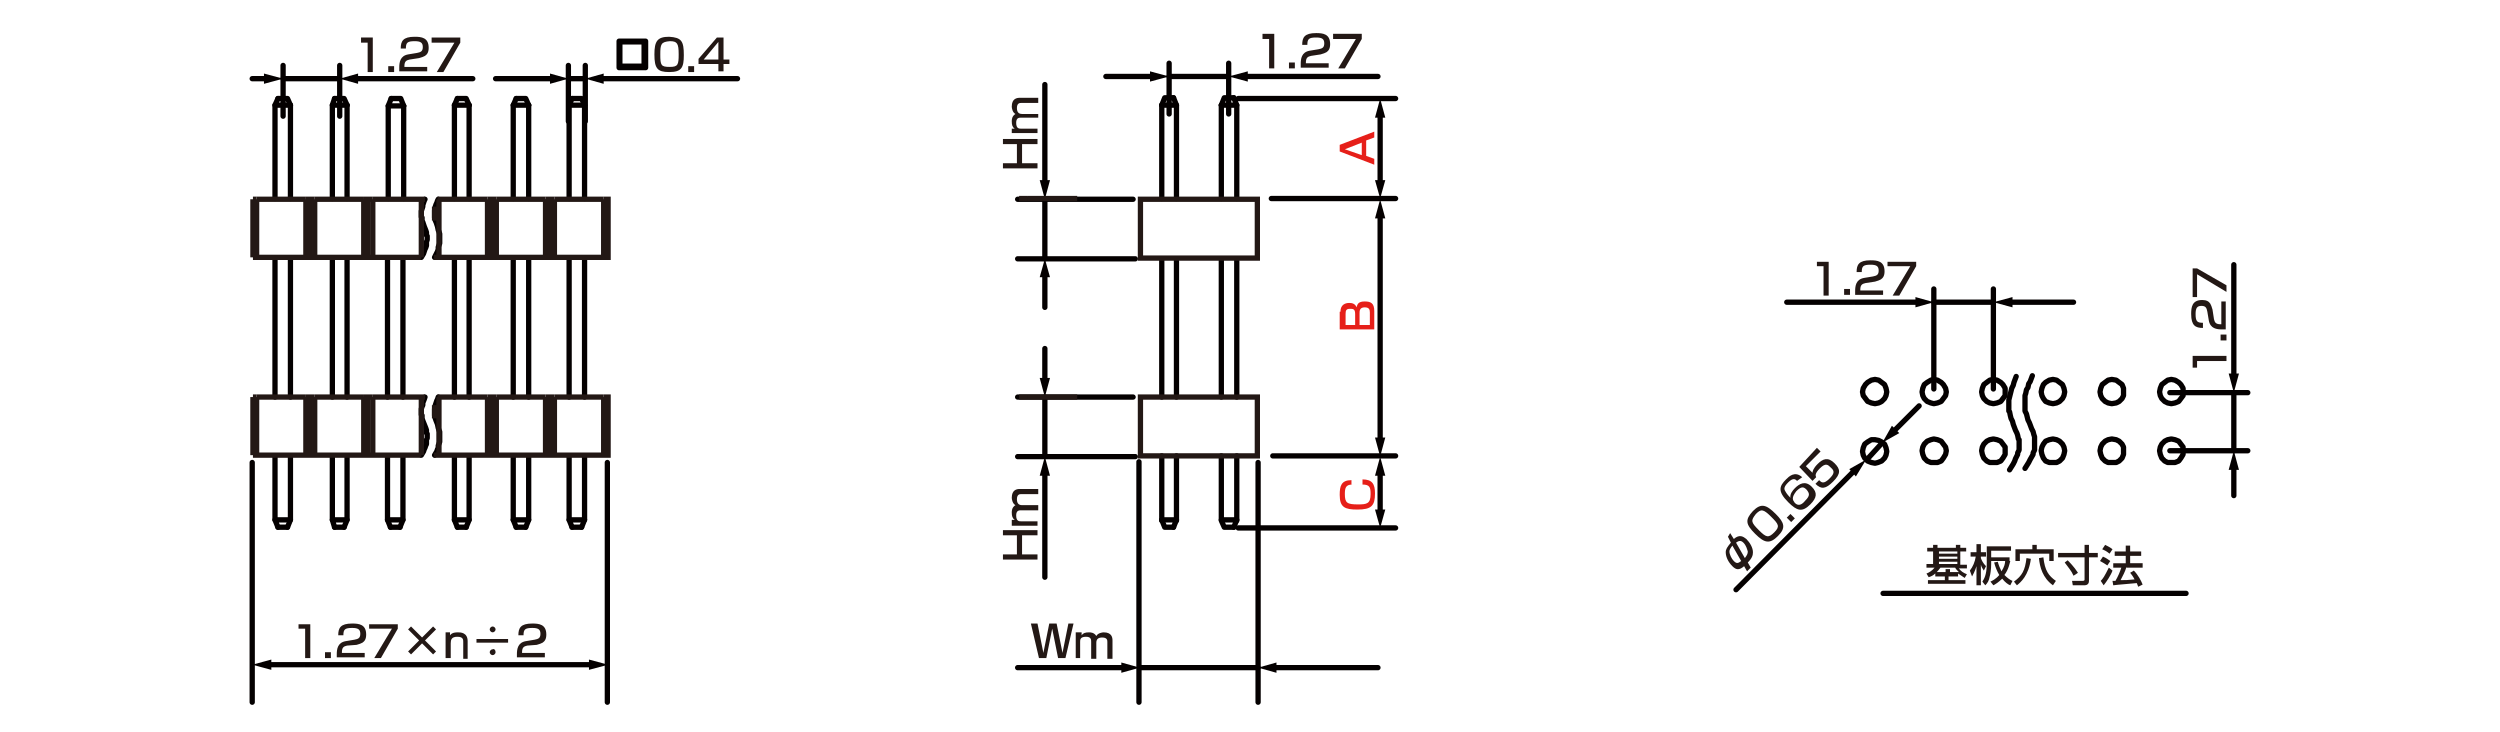 <?xml version="1.0" encoding="utf-8"?>
<!-- Generator: Adobe Illustrator 28.0.0, SVG Export Plug-In . SVG Version: 6.00 Build 0)  -->
<svg version="1.1" id="レイヤー_1" xmlns="http://www.w3.org/2000/svg" xmlns:xlink="http://www.w3.org/1999/xlink" x="0px"
	 y="0px" width="340px" height="99.6px" viewBox="0 0 340 99.6" style="enable-background:new 0 0 340 99.6;" xml:space="preserve">
<style type="text/css">
	.st0{fill:none;stroke:#040000;stroke-width:0.72;stroke-linecap:round;stroke-linejoin:round;stroke-miterlimit:10;}
	.st1{fill:#231815;}
	.st2{fill:none;stroke:#040000;stroke-width:0.72;stroke-linecap:round;stroke-linejoin:round;}
	.st3{fill:#040000;}
	.st4{fill:none;stroke:#231815;stroke-width:0.72;stroke-miterlimit:10;}
	.st5{fill:#E61F19;}
</style>
<g id="MH0304_1_">
	<g>
		<path class="st0" d="M87.8,5.6v3.6h-3.6V5.6H87.8z M84.3,5.7V9h3.3V5.7H84.3z"/>
	</g>
	<g>
		<path class="st1" d="M50.7,5.1v4.7H50v-4h-0.9V5.1H50.7z"/>
		<path class="st1" d="M53.6,9v0.8h-0.8V9H53.6z"/>
		<path class="st1" d="M55.7,8.1C55.3,8.2,55,8.3,55,9v0.1h3.1v0.6h-3.8V9.2c0-0.7,0.1-1.6,1.2-1.8l1.2-0.2c0.5-0.1,0.8-0.2,0.8-0.8
			s-0.3-0.8-1.1-0.8c-1,0-1.2,0.2-1.2,1h-0.7c0-1,0.3-1.6,1.9-1.6c0.9,0,1.9,0.1,1.9,1.5c0,0.6-0.2,0.9-0.5,1.1
			c-0.2,0.1-0.4,0.2-0.8,0.3L55.7,8.1z"/>
		<path class="st1" d="M62.6,5.1v0.7l-2.3,4h-0.9l2.4-4h-3.1V5.1H62.6z"/>
	</g>
	<g>
		<path class="st1" d="M173.3,4.6v4.7h-0.7v-4h-0.9V4.6H173.3z"/>
		<path class="st1" d="M176.1,8.5v0.8h-0.8V8.5H176.1z"/>
		<path class="st1" d="M178.3,7.6c-0.4,0.1-0.7,0.2-0.7,0.9v0.1h3.1v0.6h-3.8V8.7c0-0.7,0.1-1.6,1.2-1.8l1.2-0.2
			c0.5-0.1,0.8-0.2,0.8-0.8s-0.3-0.8-1.1-0.8c-1,0-1.2,0.2-1.2,1h-0.7c0-1,0.3-1.6,1.9-1.6c0.9,0,1.9,0.1,1.9,1.5
			c0,0.6-0.2,0.9-0.5,1.1c-0.2,0.1-0.4,0.2-0.8,0.3L178.3,7.6z"/>
		<path class="st1" d="M185.2,4.6v0.7l-2.3,4H182l2.4-4h-3.1V4.6H185.2z"/>
	</g>
	<g>
		<path class="st1" d="M93,7.5c0,1.7-0.3,2.3-2,2.3c-1.6,0-2-0.5-2-2.4C89,5.6,89.4,5,91,5C92.7,5.1,93,5.6,93,7.5z M89.8,7.4
			c0,1.5,0.1,1.7,1.3,1.7c1.1,0,1.2-0.3,1.2-1.7c0-1.5-0.2-1.8-1.2-1.8C89.9,5.7,89.8,6,89.8,7.4z"/>
		<path class="st1" d="M94.4,9v0.8h-0.8V9H94.4z"/>
		<path class="st1" d="M98.4,5.1v3h0.8v0.6h-0.8v1h-0.7v-1H95V8l2.5-2.9H98.4z M97.7,5.7l-2,2.4h2V5.7z"/>
	</g>
	<g>
		<path class="st1" d="M42.2,84.8v4.7h-0.7v-4h-0.9v-0.6h1.6V84.8z"/>
		<path class="st1" d="M45,88.7v0.8h-0.8v-0.8H45z"/>
		<path class="st1" d="M47.2,87.8c-0.4,0.1-0.7,0.2-0.7,0.9v0.1h3.1v0.6h-3.8V89c0-0.7,0.1-1.6,1.2-1.8l1.2-0.2
			c0.5-0.1,0.8-0.2,0.8-0.8c0-0.6-0.3-0.8-1.1-0.8c-1,0-1.2,0.2-1.2,1H46c0-1,0.3-1.6,1.9-1.6c0.9,0,1.9,0.1,1.9,1.5
			c0,0.6-0.2,0.9-0.5,1.1c-0.2,0.1-0.4,0.2-0.8,0.3L47.2,87.8z"/>
		<path class="st1" d="M54.1,84.8v0.7l-2.3,4h-0.9l2.4-4h-3.1v-0.6h3.9V84.8z"/>
		<path class="st1" d="M58.9,85.2l0.4,0.4l-1.5,1.5l1.5,1.5L58.9,89l-1.5-1.5L55.9,89l-0.4-0.4l1.5-1.5l-1.5-1.5l0.4-0.4l1.5,1.5
			L58.9,85.2z"/>
		<path class="st1" d="M61.2,86v0.4C61.5,86,62,86,62.3,86s1.3,0,1.3,1.2v2.4H63v-2.3c0-0.3,0-0.7-0.8-0.7s-0.9,0.4-0.9,0.9v2h-0.7
			V86H61.2z"/>
		<path class="st1" d="M69.1,86.9v0.5h-4.3v-0.5H69.1z M67.4,85.6c0,0.2-0.2,0.4-0.4,0.4c-0.2,0-0.4-0.2-0.4-0.4
			c0-0.2,0.2-0.4,0.4-0.4C67.2,85.2,67.4,85.4,67.4,85.6z M67.4,88.7c0,0.2-0.2,0.4-0.4,0.4c-0.2,0-0.4-0.2-0.4-0.4s0.2-0.4,0.4-0.4
			C67.2,88.2,67.4,88.4,67.4,88.7z"/>
		<path class="st1" d="M71.7,87.8C71.3,87.9,71,88,71,88.7v0.1h3.1v0.6h-3.8V89c0-0.7,0.1-1.6,1.2-1.8l1.2-0.2
			c0.5-0.1,0.8-0.2,0.8-0.8c0-0.6-0.3-0.8-1.1-0.8c-1,0-1.2,0.2-1.2,1h-0.7c0-1,0.3-1.6,1.9-1.6c0.9,0,1.9,0.1,1.9,1.5
			c0,0.6-0.2,0.9-0.5,1.1c-0.2,0.1-0.4,0.2-0.8,0.3L71.7,87.8z"/>
	</g>
	<g>
		<path class="st1" d="M241.5,69.9c1.2,1.2,1.4,1.9,0.3,3c-1.1,1.1-1.8,1-3.1-0.3s-1.4-1.9-0.3-3.1
			C239.5,68.4,240.2,68.6,241.5,69.9z M239.2,72.1c1,1,1.3,1.1,2.1,0.3c0.8-0.8,0.6-1.1-0.4-2.1c-1.1-1.1-1.4-1.1-2.1-0.4
			C238.1,70.8,238.1,71,239.2,72.1z"/>
		<path class="st1" d="M243.5,69.9l0.6,0.6l-0.5,0.5l-0.6-0.6L243.5,69.9z"/>
		<path class="st1" d="M244.4,65.4c-0.2-0.2-0.5-0.5-1.2,0.2c-0.6,0.6-0.6,0.9-0.4,1.2c0.1,0.2,0.3,0.5,0.7,0.9
			c-0.1-0.5,0.3-1,0.6-1.3c0.6-0.6,1.4-1.1,2.3-0.2c0.8,0.8,0.7,1.5-0.2,2.4c-1.1,1.1-1.8,0.9-3-0.3c-1.5-1.5-1.2-2.2-0.3-3.1
			c0.4-0.4,1.2-1.2,2.2-0.3L244.4,65.4z M244.1,68.4c0.5,0.5,1,0.2,1.4-0.3c0.7-0.7,0.6-1,0.2-1.5c-0.4-0.4-0.7-0.5-1.4,0.2
			C243.6,67.7,243.8,68,244.1,68.4z"/>
		<path class="st1" d="M247.1,60.9l0.5,0.5l-2,2l0.9,0.9c0-0.2,0.1-0.6,0.7-1.2c0.7-0.7,1.4-1,2.3-0.1c0.8,0.8,0.9,1.4-0.2,2.5
			c-1,1-1.6,1.1-2.4,0.3l0.5-0.5c0.3,0.3,0.6,0.6,1.4-0.2c0.6-0.6,0.8-1,0.2-1.5c-0.4-0.4-0.7-0.7-1.5,0.1c-0.7,0.7-0.6,1-0.5,1.2
			l-0.5,0.5l-1.8-1.9L247.1,60.9z"/>
	</g>
	<g>
		<path class="st1" d="M248.7,35.5v4.7H248v-4h-0.9v-0.6h1.6V35.5z"/>
		<path class="st1" d="M251.6,39.3v0.8h-0.8v-0.8H251.6z"/>
		<path class="st1" d="M253.7,38.5c-0.4,0.1-0.7,0.2-0.7,0.9v0.1h3.1v0.6h-3.8v-0.5c0-0.7,0.1-1.6,1.2-1.8l1.2-0.2
			c0.5-0.1,0.8-0.2,0.8-0.8s-0.3-0.8-1.1-0.8c-1,0-1.2,0.2-1.2,1h-0.7c0-1,0.3-1.6,1.9-1.6c0.9,0,1.9,0.1,1.9,1.5
			c0,0.6-0.2,0.9-0.5,1.1c-0.2,0.1-0.4,0.2-0.8,0.3L253.7,38.5z"/>
		<path class="st1" d="M260.6,35.5v0.7l-2.3,4h-0.9l2.4-4h-3.1v-0.6h3.9V35.5z"/>
	</g>
	<g>
		<path class="st1" d="M298.1,48.4h4.7v0.7h-4V50h-0.6v-1.6H298.1z"/>
		<path class="st1" d="M302,45.5h0.8v0.8H302V45.5z"/>
		<path class="st1" d="M301.1,43.4c0.1,0.4,0.2,0.7,0.9,0.7h0.1V41h0.6v3.8h-0.5c-0.7,0-1.6-0.1-1.8-1.2l-0.2-1.2
			c-0.1-0.5-0.2-0.8-0.8-0.8c-0.6,0-0.8,0.3-0.8,1.1c0,1,0.2,1.2,1,1.2v0.7c-1,0-1.6-0.3-1.6-1.9c0-0.9,0.1-1.9,1.5-1.9
			c0.6,0,0.9,0.2,1.1,0.5c0.1,0.2,0.2,0.4,0.3,0.8L301.1,43.4z"/>
		<path class="st1" d="M298.1,36.5h0.7l4,2.3v0.9l-4-2.4v3.1h-0.6v-3.9H298.1z"/>
	</g>
	<line class="st0" x1="263" y1="41.1" x2="271.1" y2="41.1"/>
	<line class="st0" x1="271.1" y1="52.9" x2="271.1" y2="39.3"/>
	<line class="st0" x1="263" y1="52.9" x2="263" y2="39.3"/>
	<line class="st0" x1="303.8" y1="53.4" x2="303.8" y2="61.3"/>
	<line class="st0" x1="295.1" y1="53.4" x2="305.7" y2="53.4"/>
	<line class="st0" x1="295.1" y1="61.3" x2="305.7" y2="61.3"/>
	<line class="st0" x1="256" y1="60.2" x2="253.9" y2="62.5"/>
	<polygon class="st0" points="264.7,53.3 264.6,52.8 264.3,52.3 264,52 263.5,51.7 263,51.6 262.6,51.7 262.1,52 261.7,52.3 
		261.5,52.8 261.4,53.3 261.5,53.8 261.7,54.2 262.1,54.6 262.6,54.8 263,54.9 263.5,54.8 264,54.6 264.3,54.2 264.6,53.8 	"/>
	<polygon class="st0" points="272.7,53.3 272.7,52.8 272.4,52.3 272.1,52 271.6,51.7 271.1,51.6 270.6,51.7 270.2,52 269.8,52.3 
		269.6,52.8 269.5,53.3 269.6,53.8 269.8,54.2 270.2,54.6 270.6,54.8 271.1,54.9 271.6,54.8 272.1,54.6 272.4,54.2 272.7,53.8 	"/>
	<polygon class="st0" points="280.8,53.3 280.7,52.8 280.5,52.3 280.1,52 279.7,51.7 279.2,51.6 278.7,51.7 278.2,52 277.9,52.3 
		277.7,52.8 277.6,53.3 277.7,53.8 277.9,54.2 278.2,54.6 278.7,54.8 279.2,54.9 279.7,54.8 280.1,54.6 280.5,54.2 280.7,53.8 	"/>
	<polygon class="st0" points="288.8,53.3 288.8,52.8 288.6,52.3 288.2,52 287.8,51.7 287.2,51.6 286.7,51.7 286.3,52 285.9,52.3 
		285.7,52.8 285.6,53.3 285.7,53.8 285.9,54.2 286.3,54.6 286.7,54.8 287.2,54.9 287.8,54.8 288.2,54.6 288.6,54.2 288.8,53.8 	"/>
	<polygon class="st0" points="280.8,61.3 280.7,60.8 280.5,60.4 280.1,60 279.7,59.8 279.2,59.7 278.7,59.8 278.2,60 277.9,60.4 
		277.7,60.8 277.6,61.3 277.7,61.8 277.9,62.3 278.2,62.7 278.7,62.9 279.2,62.9 279.7,62.9 280.1,62.7 280.5,62.3 280.7,61.8 	"/>
	<polygon class="st0" points="272.7,61.3 272.7,60.8 272.4,60.4 272.1,60 271.6,59.8 271.1,59.7 270.6,59.8 270.2,60 269.8,60.4 
		269.6,60.8 269.5,61.3 269.6,61.8 269.8,62.3 270.2,62.7 270.6,62.9 271.1,62.9 271.6,62.9 272.1,62.7 272.4,62.3 272.7,61.8 	"/>
	<polygon class="st0" points="264.7,61.3 264.6,60.8 264.3,60.4 264,60 263.5,59.8 263,59.7 262.6,59.8 262.1,60 261.7,60.4 
		261.5,60.8 261.4,61.3 261.5,61.8 261.7,62.3 262.1,62.7 262.6,62.9 263,62.9 263.5,62.9 264,62.7 264.3,62.3 264.6,61.8 	"/>
	<polygon class="st0" points="288.8,61.3 288.8,60.8 288.6,60.4 288.2,60 287.8,59.8 287.2,59.7 286.7,59.8 286.3,60 285.9,60.4 
		285.7,60.8 285.6,61.3 285.7,61.8 285.9,62.3 286.3,62.7 286.7,62.9 287.2,62.9 287.8,62.9 288.2,62.7 288.6,62.3 288.8,61.8 	"/>
	<polygon class="st0" points="296.9,53.3 296.9,52.8 296.6,52.3 296.3,52 295.8,51.7 295.3,51.6 294.8,51.7 294.4,52 294,52.3 
		293.8,52.8 293.7,53.3 293.8,53.8 294,54.2 294.4,54.6 294.8,54.8 295.3,54.9 295.8,54.8 296.3,54.6 296.6,54.2 296.9,53.8 	"/>
	<polygon class="st0" points="296.9,61.3 296.9,60.8 296.6,60.4 296.3,60 295.8,59.8 295.3,59.7 294.8,59.8 294.4,60 294,60.4 
		293.8,60.8 293.7,61.3 293.8,61.8 294,62.3 294.4,62.7 294.8,62.9 295.3,62.9 295.8,62.9 296.3,62.7 296.6,62.3 296.9,61.8 	"/>
	<polygon class="st0" points="256.6,53.3 256.5,52.8 256.3,52.3 255.9,52 255.5,51.7 255,51.6 254.5,51.7 254,52 253.7,52.3 
		253.4,52.8 253.3,53.3 253.4,53.8 253.7,54.2 254,54.6 254.5,54.8 255,54.9 255.5,54.8 255.9,54.6 256.3,54.2 256.5,53.8 	"/>
	<polygon class="st0" points="256.5,61.9 256.6,61.4 256.5,60.9 256.3,60.4 255.9,60.1 255.5,59.9 255,59.8 254.5,59.8 254,60.1 
		253.6,60.4 253.4,60.9 253.3,61.4 253.4,61.9 253.6,62.3 254,62.7 254.5,62.9 255,63 255.4,62.9 255.9,62.7 256.3,62.3 	"/>
	<polyline class="st0" points="276.4,51.1 276.1,51.9 275.9,52.2 275.8,52.7 275.6,53 275.5,53.5 275.4,53.8 275.4,54.3 275.4,55.3 
		275.4,55.5 275.4,55.6 275.4,55.9 275.6,56.3 275.7,56.7 275.8,57.1 276,57.5 276.3,58.3 276.5,58.7 276.6,59.1 276.7,59.4 
		276.7,59.7 276.7,59.9 276.7,60.8 276.7,61 276.7,61.2 276.6,61.4 276.5,61.6 276.5,61.8 276.1,62.5 275.9,62.9 275.4,63.7 	"/>
	<polyline class="st0" points="274.2,51.2 273.9,52 273.8,52.4 273.6,52.8 273.5,53.2 273.4,53.6 273.3,54 273.2,54.4 273.2,54.8 
		273.2,55.1 273.2,55.2 273.2,55.4 273.2,55.6 273.2,55.9 273.3,56 273.4,56.5 273.5,56.9 273.7,57.3 273.8,57.7 274.1,58.5 
		274.3,58.9 274.4,59.2 274.5,59.7 274.6,59.8 274.6,60 274.6,60.8 274.6,61 274.6,61.2 274.5,61.4 274.4,61.6 274.4,61.8 274.3,62 
		274.1,62.4 274,62.7 273.8,63.1 273.3,63.9 	"/>
	<line class="st0" x1="38.5" y1="10.7" x2="46.2" y2="10.7"/>
	<line class="st0" x1="46.2" y1="15.8" x2="46.2" y2="8.9"/>
	<line class="st0" x1="38.5" y1="15.8" x2="38.5" y2="8.9"/>
	<line class="st0" x1="77.3" y1="10.7" x2="79.6" y2="10.7"/>
	<line class="st0" x1="79.6" y1="16.5" x2="79.6" y2="8.9"/>
	<line class="st0" x1="77.3" y1="16.5" x2="77.3" y2="8.9"/>
	<line class="st0" x1="167.1" y1="10.4" x2="159" y2="10.4"/>
	<line class="st0" x1="159" y1="15.5" x2="159" y2="8.6"/>
	<line class="st0" x1="167.1" y1="15.5" x2="167.1" y2="8.6"/>
	<line class="st0" x1="171.1" y1="62.9" x2="171.1" y2="95.5"/>
	<line class="st0" x1="154.9" y1="62.8" x2="154.9" y2="95.5"/>
	<line class="st0" x1="154.4" y1="62.1" x2="138.4" y2="62.1"/>
	<line class="st0" x1="154.1" y1="54" x2="138.4" y2="54"/>
	<line class="st0" x1="82.6" y1="62.9" x2="82.6" y2="95.5"/>
	<line class="st0" x1="34.3" y1="62.9" x2="34.3" y2="95.5"/>
	<line class="st0" x1="256.1" y1="80.7" x2="297.3" y2="80.7"/>
	<polyline class="st0" points="159.6,13.3 160,14.3 158,14.3 	"/>
	<polyline class="st0" points="159.6,13.3 158.4,13.3 158,14.3 	"/>
	<polyline class="st0" points="166.1,14.3 166.5,13.3 167.8,13.3 	"/>
	<polyline class="st0" points="166.1,14.3 168.2,14.3 167.8,13.3 	"/>
	<polyline class="st0" points="159.6,71.7 160,70.7 158,70.7 	"/>
	<line class="st0" x1="158" y1="62" x2="158" y2="70.8"/>
	<polyline class="st0" points="159.6,71.7 158.4,71.7 158,70.7 	"/>
	<line class="st0" x1="160" y1="62" x2="160" y2="70.8"/>
	<line class="st0" x1="168.2" y1="62" x2="168.2" y2="70.8"/>
	<polyline class="st0" points="166.1,62 166.1,70.8 166.5,71.7 167.8,71.7 	"/>
	<polyline class="st0" points="166.1,70.7 168.2,70.7 167.8,71.7 	"/>
	<line class="st0" x1="158" y1="14.3" x2="158" y2="27"/>
	<line class="st0" x1="160" y1="14.3" x2="160" y2="27"/>
	<line class="st0" x1="168.2" y1="14.3" x2="168.2" y2="27"/>
	<line class="st0" x1="166.1" y1="14.3" x2="166.1" y2="27"/>
	<polyline class="st0" points="79.5,62 79.5,70.7 79.1,71.7 	"/>
	<line class="st0" x1="77.8" y1="71.7" x2="79.1" y2="71.7"/>
	<line class="st0" x1="77.4" y1="62" x2="77.4" y2="70.7"/>
	<polyline class="st0" points="77.8,71.7 77.4,70.7 79.5,70.7 	"/>
	<polyline class="st0" points="71.9,62 71.9,70.7 71.5,71.7 	"/>
	<line class="st0" x1="70.2" y1="71.7" x2="71.5" y2="71.7"/>
	<line class="st0" x1="69.8" y1="62" x2="69.8" y2="70.7"/>
	<polyline class="st0" points="70.2,71.7 69.8,70.7 71.9,70.7 	"/>
	<polyline class="st0" points="47.2,62 47.2,70.7 46.8,71.7 	"/>
	<line class="st0" x1="45.5" y1="71.7" x2="46.8" y2="71.7"/>
	<line class="st0" x1="45.2" y1="62" x2="45.2" y2="70.7"/>
	<polyline class="st0" points="45.5,71.7 45.2,70.7 47.2,70.7 	"/>
	<polyline class="st0" points="63.8,62 63.8,70.7 63.4,71.7 	"/>
	<line class="st0" x1="62.2" y1="71.7" x2="63.4" y2="71.7"/>
	<line class="st0" x1="61.8" y1="62" x2="61.8" y2="70.7"/>
	<polyline class="st0" points="62.2,71.7 61.8,70.7 63.8,70.7 	"/>
	<polyline class="st0" points="54.8,62 54.8,70.7 54.4,71.7 	"/>
	<line class="st0" x1="53.1" y1="71.7" x2="54.4" y2="71.7"/>
	<line class="st0" x1="52.7" y1="62" x2="52.7" y2="70.7"/>
	<polyline class="st0" points="53.1,71.7 52.7,70.7 54.8,70.7 	"/>
	<line class="st0" x1="47.2" y1="35.4" x2="47.2" y2="54"/>
	<line class="st0" x1="45.2" y1="35.4" x2="45.2" y2="54"/>
	<line class="st0" x1="63.8" y1="35.4" x2="63.8" y2="54"/>
	<line class="st0" x1="61.8" y1="35.4" x2="61.8" y2="54"/>
	<line class="st0" x1="54.8" y1="35.4" x2="54.8" y2="54"/>
	<line class="st0" x1="52.7" y1="35.4" x2="52.7" y2="54"/>
	<line class="st0" x1="79.5" y1="35.4" x2="79.5" y2="54"/>
	<line class="st0" x1="77.4" y1="35.4" x2="77.4" y2="54"/>
	<line class="st0" x1="71.9" y1="35.4" x2="71.9" y2="54"/>
	<line class="st0" x1="69.8" y1="35.4" x2="69.8" y2="54"/>
	<polyline class="st0" points="39.5,70.7 37.4,70.7 37.8,71.7 	"/>
	<line class="st0" x1="37.4" y1="62" x2="37.4" y2="70.7"/>
	<line class="st0" x1="37.8" y1="71.7" x2="39.1" y2="71.7"/>
	<polyline class="st0" points="39.1,71.7 39.5,70.7 39.5,62 	"/>
	<line class="st0" x1="37.4" y1="35.4" x2="37.4" y2="54"/>
	<line class="st0" x1="39.5" y1="35.4" x2="39.5" y2="54"/>
	<g>
		<line class="st2" x1="36.4" y1="90.4" x2="80.6" y2="90.4"/>
		<g>
			<polygon class="st3" points="36.9,91.1 34.3,90.4 36.9,89.7 			"/>
		</g>
		<g>
			<polygon class="st3" points="80.1,91.1 82.7,90.4 80.1,89.7 			"/>
		</g>
	</g>
	<g>
		<line class="st2" x1="36.4" y1="10.7" x2="34.3" y2="10.7"/>
		<g>
			<polygon class="st3" points="35.9,10 38.5,10.7 35.9,11.4 			"/>
		</g>
	</g>
	<g>
		<line class="st2" x1="48.3" y1="10.7" x2="64.3" y2="10.7"/>
		<g>
			<polygon class="st3" points="48.7,11.4 46.2,10.7 48.7,10 			"/>
		</g>
	</g>
	<g>
		<line class="st2" x1="75.2" y1="10.7" x2="67.4" y2="10.7"/>
		<g>
			<polygon class="st3" points="74.8,10 77.3,10.7 74.8,11.4 			"/>
		</g>
	</g>
	<g>
		<line class="st2" x1="81.7" y1="10.7" x2="100.3" y2="10.7"/>
		<g>
			<polygon class="st3" points="82.1,11.4 79.6,10.7 82.1,10 			"/>
		</g>
	</g>
	<line class="st0" x1="142.1" y1="54" x2="142.1" y2="62.1"/>
	<g>
		<path class="st1" d="M136.4,75.4h1.9v-2.6h-1.9v-0.7h4.7v0.7H139v2.6h2.1v0.7h-4.7L136.4,75.4L136.4,75.4z"/>
		<path class="st1" d="M137.6,70.7h0.4c-0.3-0.2-0.4-0.5-0.4-1c0-0.2,0-0.7,0.5-1c-0.4-0.2-0.5-0.8-0.5-1c0-1.1,0.7-1.2,1.1-1.2h2.5
			v0.7h-2.3c-0.2,0-0.6,0-0.6,0.7c0,0.5,0.2,0.8,0.7,0.8h2.2v0.7h-2.3c-0.3,0-0.7,0-0.7,0.7c0,0.8,0.4,0.8,0.7,0.8h2.2v0.6h-3.5
			L137.6,70.7L137.6,70.7z"/>
	</g>
	<g>
		<line class="st2" x1="142.1" y1="51.9" x2="142.1" y2="47.4"/>
		<g>
			<polygon class="st3" points="142.8,51.4 142.1,54 141.4,51.4 			"/>
		</g>
	</g>
	<g>
		<line class="st2" x1="142.1" y1="64.2" x2="142.1" y2="78.5"/>
		<g>
			<polygon class="st3" points="141.4,64.7 142.1,62.1 142.8,64.7 			"/>
		</g>
	</g>
	<g>
		<path class="st1" d="M141.1,84.8l0.8,4l0.8-4h1l0.8,4l0.8-4h0.7l-1.1,4.7h-1l-0.8-4l-0.8,4h-1l-1.1-4.7H141.1z"/>
		<path class="st1" d="M147.1,86v0.4c0.2-0.3,0.5-0.4,1-0.4c0.2,0,0.7,0,1,0.5c0.2-0.4,0.8-0.5,1-0.5c1.1,0,1.2,0.7,1.2,1.1v2.5
			h-0.7v-2.3c0-0.2,0-0.6-0.7-0.6c-0.5,0-0.8,0.2-0.8,0.7v2.2h-0.7v-2.3c0-0.3,0-0.7-0.7-0.7c-0.8,0-0.8,0.4-0.8,0.7v2.2h-0.6V86
			H147.1z"/>
	</g>
	<line class="st0" x1="155" y1="90.8" x2="171.1" y2="90.8"/>
	<g>
		<line class="st2" x1="152.9" y1="90.8" x2="138.4" y2="90.8"/>
		<g>
			<polygon class="st3" points="152.5,90.1 155,90.8 152.5,91.5 			"/>
		</g>
	</g>
	<g>
		<line class="st2" x1="173.2" y1="90.8" x2="187.4" y2="90.8"/>
		<g>
			<polygon class="st3" points="173.6,91.5 171.1,90.8 173.6,90.1 			"/>
		</g>
	</g>
	<g>
		<line class="st2" x1="156.9" y1="10.4" x2="150.4" y2="10.4"/>
		<g>
			<polygon class="st3" points="156.4,9.7 159,10.4 156.4,11.1 			"/>
		</g>
	</g>
	<g>
		<line class="st2" x1="169.2" y1="10.4" x2="187.4" y2="10.4"/>
		<g>
			<polygon class="st3" points="169.7,11.1 167.1,10.4 169.7,9.7 			"/>
		</g>
	</g>
	<g>
		<line class="st2" x1="257.5" y1="58.7" x2="261" y2="55.2"/>
		<g>
			<polygon class="st3" points="258.3,58.9 256,60.2 257.3,57.9 			"/>
		</g>
	</g>
	<g>
		<line class="st2" x1="252.3" y1="63.9" x2="236.1" y2="80.2"/>
		<g>
			<polygon class="st3" points="251.5,63.8 253.8,62.5 252.4,64.8 			"/>
		</g>
	</g>
	<g>
		<line class="st2" x1="260.9" y1="41.1" x2="243" y2="41.1"/>
		<g>
			<polygon class="st3" points="260.5,40.4 263,41.1 260.5,41.8 			"/>
		</g>
	</g>
	<g>
		<line class="st2" x1="273.2" y1="41.1" x2="282" y2="41.1"/>
		<g>
			<polygon class="st3" points="273.7,41.8 271.1,41.1 273.7,40.4 			"/>
		</g>
	</g>
	<g>
		<line class="st2" x1="303.8" y1="51.3" x2="303.8" y2="36"/>
		<g>
			<polygon class="st3" points="304.5,50.8 303.8,53.4 303.1,50.8 			"/>
		</g>
	</g>
	<g>
		<line class="st2" x1="303.8" y1="63.4" x2="303.8" y2="67.4"/>
		<g>
			<polygon class="st3" points="303.1,63.9 303.8,61.3 304.5,63.9 			"/>
		</g>
	</g>
	<g>
		<path class="st1" d="M263.3,77.9c-0.4,0.4-0.7,0.5-1,0.6L262,78c0.3-0.1,0.8-0.4,1.1-0.8H262v-0.5h0.9V75h-0.8v-0.5h0.8v-0.4h0.6
			v0.4h2.5v-0.4h0.6v0.4h0.8V75h-0.8v1.8h0.9v0.5h-1.1c0.3,0.4,0.6,0.6,1.1,0.8l-0.3,0.5c-0.3-0.2-0.6-0.4-0.9-0.6v0.4H265v0.5h2.3
			v0.5h-5.1v-0.5h2.3v-0.5h-1.3v-0.5H263.3z M264.6,77.8v-0.4h0.6v0.4h1.2c-0.2-0.2-0.4-0.4-0.5-0.6h-2c-0.1,0.1-0.2,0.3-0.5,0.6
			H264.6z M263.7,75v0.3h2.5V75H263.7z M263.7,75.7V76h2.5v-0.3H263.7z M263.7,76.4v0.3h2.5v-0.3H263.7z"/>
		<path class="st1" d="M267.9,77.6c0.4-0.5,0.7-1.2,0.8-1.9H268v-0.6h0.8V74h0.6v1.1h0.7v0.6h-0.7v0.2c0.1,0.3,0.3,0.7,0.7,1.1
			l-0.3,0.6c-0.1-0.2-0.3-0.4-0.4-0.8v2.8h-0.6V77c-0.2,0.7-0.5,1.2-0.6,1.4L267.9,77.6z M273.4,76.3c-0.1,0.3-0.2,1.1-0.8,1.9
			c0.4,0.4,0.8,0.7,1.1,0.8l-0.3,0.6c-0.3-0.1-0.7-0.4-1.1-0.9c-0.5,0.5-1,0.8-1.2,0.9l-0.4-0.5c0.2-0.1,0.7-0.3,1.2-0.9
			c-0.3-0.5-0.5-1-0.7-1.7l0.5-0.1c0.1,0.4,0.3,0.9,0.5,1.3c0.4-0.6,0.5-1.1,0.5-1.4h-1.9v0.4c0,0.7-0.1,1.4-0.2,1.7
			c-0.1,0.6-0.3,0.9-0.6,1.2l-0.4-0.5c0.2-0.3,0.6-0.9,0.6-2.4v-2.4h3.3v0.6h-2.7v0.9h2.5v0.5H273.4z"/>
		<path class="st1" d="M276.2,76c-0.3,2.3-1.4,3.2-1.9,3.6l-0.4-0.5c1.1-0.8,1.5-1.5,1.7-3.2L276.2,76z M274.1,74.7h2.3v-0.6h0.6
			v0.6h2.3v1.6h-0.6v-1h-4v1h-0.6L274.1,74.7L274.1,74.7z M279.2,79.6c-1.4-1-1.8-2.5-1.9-3.7l0.6-0.1c0.2,1.8,0.7,2.5,1.7,3.2
			L279.2,79.6z"/>
		<path class="st1" d="M279.9,75.2h3.6v-1.1h0.6v1.1h1.2v0.6h-1.2V79c0,0.6-0.5,0.6-0.7,0.6h-1.5l-0.1-0.6h1.4
			c0.3,0,0.3-0.1,0.3-0.2v-3h-3.6L279.9,75.2L279.9,75.2z M281.2,76.2c0.2,0.2,0.9,0.9,1.4,1.7l-0.6,0.4c-0.3-0.7-0.7-1.1-1.2-1.8
			L281.2,76.2z"/>
		<path class="st1" d="M287.3,77.6c-0.2,0.6-0.8,1.5-1.2,2l-0.4-0.6c0.3-0.3,0.5-0.6,1.1-1.8L287.3,77.6z M286,75.7
			c0.5,0.2,0.7,0.4,1,0.6l-0.4,0.6c-0.3-0.2-0.6-0.4-1-0.6L286,75.7z M286.3,74.1c0.2,0.1,0.8,0.4,1,0.6l-0.4,0.6
			c-0.3-0.2-0.3-0.3-1-0.6L286.3,74.1z M289.2,77.1c-0.2,0.7-0.5,1.2-0.8,1.8c0.7,0,0.9,0,1.9-0.1c-0.2-0.4-0.5-0.8-0.6-0.9l0.5-0.3
			c0.6,0.6,1,1.4,1.2,1.9l-0.6,0.3c-0.1-0.2-0.1-0.3-0.2-0.5c-0.9,0.1-2.5,0.2-3.2,0.3l-0.1-0.6c0.1,0,0.4,0,0.4,0
			c0.4-0.7,0.6-1.2,0.8-1.8h-1.1v-0.6h1.7v-1h-1.5V75h1.5v-0.8h0.6V75h1.5v0.6h-1.5v1h1.7v0.6h-2.2V77.1z"/>
	</g>
	<path class="st4" d="M139.2,54"/>
	<line class="st4" x1="138.6" y1="54" x2="139.8" y2="54"/>
	<line class="st4" x1="146.5" y1="54" x2="139.8" y2="54"/>
	<line class="st0" x1="158" y1="35.4" x2="158" y2="54"/>
	<line class="st0" x1="160" y1="35.4" x2="160" y2="54"/>
	<line class="st0" x1="168.2" y1="35.4" x2="168.2" y2="54"/>
	<line class="st0" x1="166.1" y1="35.4" x2="166.1" y2="54"/>
	<line class="st0" x1="168.4" y1="13.4" x2="189.8" y2="13.4"/>
	<line class="st0" x1="172.9" y1="27" x2="189.8" y2="27"/>
	<line class="st0" x1="168.4" y1="71.8" x2="189.8" y2="71.8"/>
	<line class="st0" x1="173.1" y1="62" x2="189.8" y2="62"/>
	<g>
		<path class="st5" d="M186.9,17.9v0.8l-1.1,0.4v2.1l1.1,0.4v0.8l-4.7-1.8v-0.9L186.9,17.9z M185.2,21.1v-1.7l-2.3,0.9L185.2,21.1z"
			/>
	</g>
	<g>
		<line class="st2" x1="187.7" y1="15.5" x2="187.7" y2="24.9"/>
		<g>
			<polygon class="st3" points="187,16 187.7,13.4 188.4,16 			"/>
		</g>
		<g>
			<polygon class="st3" points="187,24.5 187.7,27 188.4,24.5 			"/>
		</g>
	</g>
	<g>
		<path class="st5" d="M182.3,42.4c0-1,0.7-1.2,1.2-1.2c0.4,0,0.8,0.1,1,0.6c0.1-0.5,0.3-0.8,1.1-0.8s1.3,0.2,1.3,1.3v2.5h-4.7v-2.4
			H182.3z M182.9,44.2h1.4v-1.5c0-0.7-0.3-0.7-0.7-0.7c-0.5,0-0.6,0.2-0.6,0.7v1.5H182.9z M184.8,44.2h1.5v-1.7
			c0-0.4-0.1-0.7-0.7-0.7c-0.7,0-0.7,0.5-0.7,0.8v1.6H184.8z"/>
	</g>
	<g>
		<line class="st2" x1="187.7" y1="29.2" x2="187.7" y2="60"/>
		<g>
			<polygon class="st3" points="187,29.7 187.7,27.1 188.4,29.7 			"/>
		</g>
		<g>
			<polygon class="st3" points="187,59.5 187.7,62.1 188.4,59.5 			"/>
		</g>
	</g>
	<g>
		<path class="st5" d="M183.9,65.9c-0.9,0-1,0.5-1,1.3c0,1.2,0.3,1.4,1.8,1.4c1.2,0,1.7-0.1,1.7-1.4c0-0.9-0.1-1.3-1.1-1.3v-0.7
			c1.3,0,1.7,0.6,1.7,1.9c0,1.7-0.5,2.2-2.4,2.2c-1.7,0-2.4-0.3-2.4-2c0-1.2,0.2-2,1.6-2v0.6H183.9z"/>
	</g>
	<g>
		<line class="st2" x1="187.7" y1="64.2" x2="187.7" y2="69.7"/>
		<g>
			<polygon class="st3" points="187,64.7 187.7,62.1 188.4,64.7 			"/>
		</g>
		<g>
			<polygon class="st3" points="187,69.3 187.7,71.8 188.4,69.3 			"/>
		</g>
	</g>
	<polyline class="st0" points="77.8,13.4 79.1,13.4 79.5,14.3 	"/>
	<polyline class="st0" points="77.8,13.4 77.4,14.3 79.5,14.3 	"/>
	<polyline class="st0" points="70.2,13.4 71.5,13.4 71.9,14.3 	"/>
	<polyline class="st0" points="70.2,13.4 69.8,14.3 71.9,14.3 	"/>
	<polyline class="st0" points="45.5,13.4 46.8,13.4 47.2,14.3 	"/>
	<polyline class="st0" points="45.5,13.4 45.2,14.3 47.2,14.3 	"/>
	<polyline class="st0" points="62.2,13.4 63.4,13.4 63.8,14.3 	"/>
	<polyline class="st0" points="62.2,13.4 61.8,14.3 63.8,14.3 	"/>
	<polyline class="st0" points="53.2,13.4 54.5,13.4 54.9,14.4 	"/>
	<polyline class="st0" points="53.2,13.4 52.8,14.4 54.9,14.4 	"/>
	<line class="st0" x1="47.2" y1="14.3" x2="47.2" y2="27"/>
	<line class="st0" x1="45.2" y1="14.3" x2="45.2" y2="27"/>
	<line class="st0" x1="63.8" y1="14.3" x2="63.8" y2="27"/>
	<line class="st0" x1="61.8" y1="14.3" x2="61.8" y2="27"/>
	<line class="st0" x1="54.9" y1="14.4" x2="54.9" y2="27"/>
	<line class="st0" x1="52.8" y1="14.4" x2="52.8" y2="27"/>
	<line class="st0" x1="79.5" y1="14.3" x2="79.5" y2="27"/>
	<line class="st0" x1="77.4" y1="14.3" x2="77.4" y2="27"/>
	<line class="st0" x1="71.9" y1="14.3" x2="71.9" y2="27"/>
	<line class="st0" x1="69.8" y1="14.3" x2="69.8" y2="27"/>
	<polyline class="st0" points="39.5,14.3 37.4,14.3 37.8,13.4 	"/>
	<polyline class="st0" points="39.5,14.3 39.1,13.4 37.8,13.4 	"/>
	<line class="st0" x1="37.4" y1="14.3" x2="37.4" y2="27"/>
	<line class="st0" x1="39.5" y1="14.3" x2="39.5" y2="27"/>
	<line class="st0" x1="154.4" y1="35.2" x2="138.4" y2="35.2"/>
	<line class="st0" x1="154.1" y1="27.1" x2="138.4" y2="27.1"/>
	<g>
		<line class="st0" x1="142.1" y1="27.1" x2="142.1" y2="35.2"/>
		<g>
			<path class="st1" d="M136.4,22.2h1.9v-2.6h-1.9v-0.7h4.7v0.7H139v2.6h2.1v0.7h-4.7L136.4,22.2L136.4,22.2z"/>
			<path class="st1" d="M137.6,17.5h0.4c-0.3-0.2-0.4-0.5-0.4-1c0-0.2,0-0.7,0.5-1c-0.4-0.2-0.5-0.8-0.5-1c0-1.1,0.7-1.2,1.1-1.2
				h2.5V14h-2.3c-0.2,0-0.6,0-0.6,0.7c0,0.5,0.2,0.8,0.7,0.8h2.2V16h-2.3c-0.3,0-0.7,0-0.7,0.7c0,0.8,0.4,0.8,0.7,0.8h2.2v0.6h-3.5
				L137.6,17.5L137.6,17.5z"/>
		</g>
		<g>
			<line class="st2" x1="142.1" y1="25" x2="142.1" y2="11.5"/>
			<g>
				<polygon class="st3" points="142.8,24.5 142.1,27.1 141.4,24.5 				"/>
			</g>
		</g>
		<g>
			<line class="st2" x1="142.1" y1="37.3" x2="142.1" y2="41.8"/>
			<g>
				<polygon class="st3" points="141.4,37.7 142.1,35.2 142.8,37.7 				"/>
			</g>
		</g>
	</g>
	<path class="st4" d="M139.2,27"/>
	<line class="st4" x1="138.6" y1="27" x2="139.8" y2="27"/>
	<line class="st4" x1="146.5" y1="27" x2="139.8" y2="27"/>
	<rect x="155.1" y="54" class="st4" width="15.9" height="8"/>
	<rect x="155.1" y="27.1" class="st4" width="15.9" height="8"/>
	<polyline class="st0" points="59.1,61.9 59.4,61.4 59.5,61.1 59.6,60.9 59.6,60.6 59.8,60.1 59.8,59.8 59.8,59.5 59.8,59.1 
		59.8,59 59.8,58.9 59.8,58.7 59.7,58.5 59.6,58.2 59.5,57.7 59.3,57.2 59.2,56.9 59.2,56.6 59.1,56.5 59.1,56.4 59.1,56.2 
		59.1,55.8 59.1,55.6 59.2,55.3 59.2,55.1 59.3,54.8 59.4,54.5 59.5,54.3 59.6,54 	"/>
	<polyline class="st0" points="57.3,61.9 57.6,61.4 57.7,61.1 57.8,60.9 57.9,60.6 58,60.4 58,60.1 58,59.8 58.1,59.6 58.1,59.4 
		58.1,59.3 58.1,59.2 58.1,59 58,58.9 58,58.8 58,58.5 57.9,58.2 57.7,57.7 57.5,57.2 57.4,56.9 57.4,56.7 57.4,56.5 57.3,56.4 
		57.3,56.3 57.3,55.9 57.3,55.6 57.4,55.3 57.5,55.1 57.5,54.8 57.7,54.3 57.8,54 	"/>
	<g>
		<path class="st4" d="M50,54"/>
		<line class="st4" x1="41.6" y1="54" x2="42.8" y2="54"/>
		<line class="st4" x1="41.6" y1="54" x2="34.9" y2="54"/>
		<line class="st4" x1="42.8" y1="61.9" x2="42.8" y2="54"/>
		<line class="st4" x1="41.6" y1="61.9" x2="41.6" y2="54"/>
		<line class="st4" x1="42.2" y1="61.9" x2="42.2" y2="54"/>
		<line class="st4" x1="34.4" y1="54" x2="34.9" y2="54"/>
		<line class="st4" x1="34.9" y1="61.9" x2="34.9" y2="54"/>
		<line class="st4" x1="34.4" y1="61.9" x2="34.4" y2="54"/>
		<line class="st4" x1="50" y1="61.9" x2="50" y2="54"/>
		<line class="st4" x1="49.5" y1="61.9" x2="49.5" y2="54"/>
		<line class="st4" x1="49.5" y1="54" x2="42.8" y2="54"/>
		<line class="st4" x1="57.3" y1="61.9" x2="57.3" y2="54"/>
		<line class="st4" x1="50" y1="61.9" x2="50" y2="54"/>
		<line class="st4" x1="49.5" y1="61.9" x2="49.5" y2="54"/>
		<line class="st4" x1="50.7" y1="61.9" x2="50.7" y2="54"/>
		<line class="st4" x1="49.5" y1="54" x2="50.7" y2="54"/>
		<line class="st4" x1="57.8" y1="54" x2="50.7" y2="54"/>
		<line class="st4" x1="34.4" y1="61.9" x2="57.3" y2="61.9"/>
	</g>
	<g>
		<path class="st4" d="M74.8,54"/>
		<line class="st4" x1="66.3" y1="54" x2="67.5" y2="54"/>
		<line class="st4" x1="66.3" y1="54" x2="59.5" y2="54"/>
		<line class="st4" x1="67.5" y1="61.9" x2="67.5" y2="54"/>
		<line class="st4" x1="66.3" y1="61.9" x2="66.3" y2="54"/>
		<line class="st4" x1="66.9" y1="61.9" x2="66.9" y2="54"/>
		<line class="st4" x1="59.7" y1="61.9" x2="59.7" y2="54"/>
		<line class="st4" x1="59.1" y1="56.9" x2="59.1" y2="55.1"/>
		<line class="st4" x1="74.8" y1="61.9" x2="74.8" y2="54"/>
		<line class="st4" x1="74.2" y1="61.9" x2="74.2" y2="54"/>
		<line class="st4" x1="74.2" y1="54" x2="67.5" y2="54"/>
		<line class="st4" x1="82.1" y1="61.9" x2="82.1" y2="54"/>
		<line class="st4" x1="74.8" y1="61.9" x2="74.8" y2="54"/>
		<line class="st4" x1="74.2" y1="61.9" x2="74.2" y2="54"/>
		<line class="st4" x1="75.4" y1="61.9" x2="75.4" y2="54"/>
		<line class="st4" x1="74.2" y1="54" x2="75.4" y2="54"/>
		<line class="st4" x1="82.1" y1="54" x2="75.4" y2="54"/>
		<polyline class="st4" points="59,61.9 82.7,61.9 82.7,54 82.1,54 		"/>
	</g>
	<polyline class="st0" points="59.1,35 59.4,34.4 59.5,34.2 59.6,33.9 59.6,33.6 59.8,33.1 59.8,32.8 59.8,32.6 59.8,32.2 
		59.8,32.1 59.8,31.9 59.8,31.8 59.7,31.5 59.6,31.3 59.5,30.8 59.3,30.2 59.2,30 59.2,29.7 59.1,29.6 59.1,29.4 59.1,29.3 
		59.1,28.9 59.1,28.6 59.2,28.4 59.2,28.1 59.3,27.8 59.4,27.6 59.5,27.3 59.6,27.1 	"/>
	<polyline class="st0" points="57.3,35 57.6,34.5 57.7,34.2 57.8,33.9 57.9,33.7 58,33.4 58,33.2 58,32.9 58.1,32.6 58.1,32.5 
		58.1,32.4 58.1,32.2 58.1,32.1 58,32 58,31.8 58,31.6 57.9,31.3 57.7,30.8 57.5,30.2 57.4,30 57.4,29.7 57.4,29.6 57.3,29.5 
		57.3,29.3 57.3,28.9 57.3,28.7 57.4,28.4 57.5,28.1 57.5,27.9 57.7,27.3 57.8,27.1 	"/>
	<g>
		<path class="st4" d="M50,27.1"/>
		<line class="st4" x1="41.6" y1="27.1" x2="42.8" y2="27.1"/>
		<line class="st4" x1="41.6" y1="27.1" x2="34.9" y2="27.1"/>
		<line class="st4" x1="42.8" y1="35" x2="42.8" y2="27.1"/>
		<line class="st4" x1="41.6" y1="35" x2="41.6" y2="27.1"/>
		<line class="st4" x1="42.2" y1="35" x2="42.2" y2="27.1"/>
		<line class="st4" x1="34.4" y1="27.1" x2="34.9" y2="27.1"/>
		<line class="st4" x1="34.9" y1="35" x2="34.9" y2="27.1"/>
		<line class="st4" x1="34.4" y1="35" x2="34.4" y2="27.1"/>
		<line class="st4" x1="50" y1="35" x2="50" y2="27.1"/>
		<line class="st4" x1="49.5" y1="35" x2="49.5" y2="27.1"/>
		<line class="st4" x1="49.5" y1="27.1" x2="42.8" y2="27.1"/>
		<line class="st4" x1="57.3" y1="35" x2="57.3" y2="27.1"/>
		<line class="st4" x1="50" y1="35" x2="50" y2="27.1"/>
		<line class="st4" x1="49.5" y1="35" x2="49.5" y2="27.1"/>
		<line class="st4" x1="50.7" y1="35" x2="50.7" y2="27.1"/>
		<line class="st4" x1="49.5" y1="27.1" x2="50.7" y2="27.1"/>
		<line class="st4" x1="57.8" y1="27.1" x2="50.7" y2="27.1"/>
		<line class="st4" x1="34.4" y1="35" x2="57.3" y2="35"/>
	</g>
	<g>
		<path class="st4" d="M74.8,27.1"/>
		<line class="st4" x1="66.3" y1="27.1" x2="67.5" y2="27.1"/>
		<line class="st4" x1="66.3" y1="27.1" x2="59.5" y2="27.1"/>
		<line class="st4" x1="67.5" y1="35" x2="67.5" y2="27.1"/>
		<line class="st4" x1="66.3" y1="35" x2="66.3" y2="27.1"/>
		<line class="st4" x1="66.9" y1="35" x2="66.9" y2="27.1"/>
		<line class="st4" x1="59.7" y1="35" x2="59.7" y2="27.1"/>
		<line class="st4" x1="59.1" y1="30" x2="59.1" y2="28.1"/>
		<line class="st4" x1="74.8" y1="35" x2="74.8" y2="27.1"/>
		<line class="st4" x1="74.2" y1="35" x2="74.2" y2="27.1"/>
		<line class="st4" x1="74.2" y1="27.1" x2="67.5" y2="27.1"/>
		<line class="st4" x1="82.1" y1="35" x2="82.1" y2="27.1"/>
		<line class="st4" x1="74.8" y1="35" x2="74.8" y2="27.1"/>
		<line class="st4" x1="74.2" y1="35" x2="74.2" y2="27.1"/>
		<line class="st4" x1="75.4" y1="35" x2="75.4" y2="27.1"/>
		<line class="st4" x1="74.2" y1="27.1" x2="75.4" y2="27.1"/>
		<line class="st4" x1="82.1" y1="27.1" x2="75.4" y2="27.1"/>
		<polyline class="st4" points="59,35 82.7,35 82.7,27.1 82.1,27.1 		"/>
	</g>
	<path class="st1" d="M235.3,72.5l0.5,0.8c0.8-0.7,1.3-0.3,1.7,0c0.5,0.5,0.9,1.2,0.9,1.8c0,0.4-0.1,0.8-0.7,1.4l0.4,0.7l-0.5,0.5
		l-0.4-0.7c-0.7,0.6-1.1,0.5-1.6,0s-0.9-1.2-0.9-1.9c0-0.4,0.2-0.7,0.7-1.3L235,73L235.3,72.5z M235.6,74.2
		c-0.3,0.4-0.4,0.6-0.4,0.8c0,0.4,0.3,1,0.6,1.3c0.4,0.4,0.6,0.3,1,0L235.6,74.2z M237.3,75.9c0.3-0.4,0.4-0.6,0.4-0.9
		c-0.1-0.3-0.2-0.8-0.6-1.2c-0.4-0.4-0.7-0.2-1,0L237.3,75.9z"/>
</g>
</svg>
